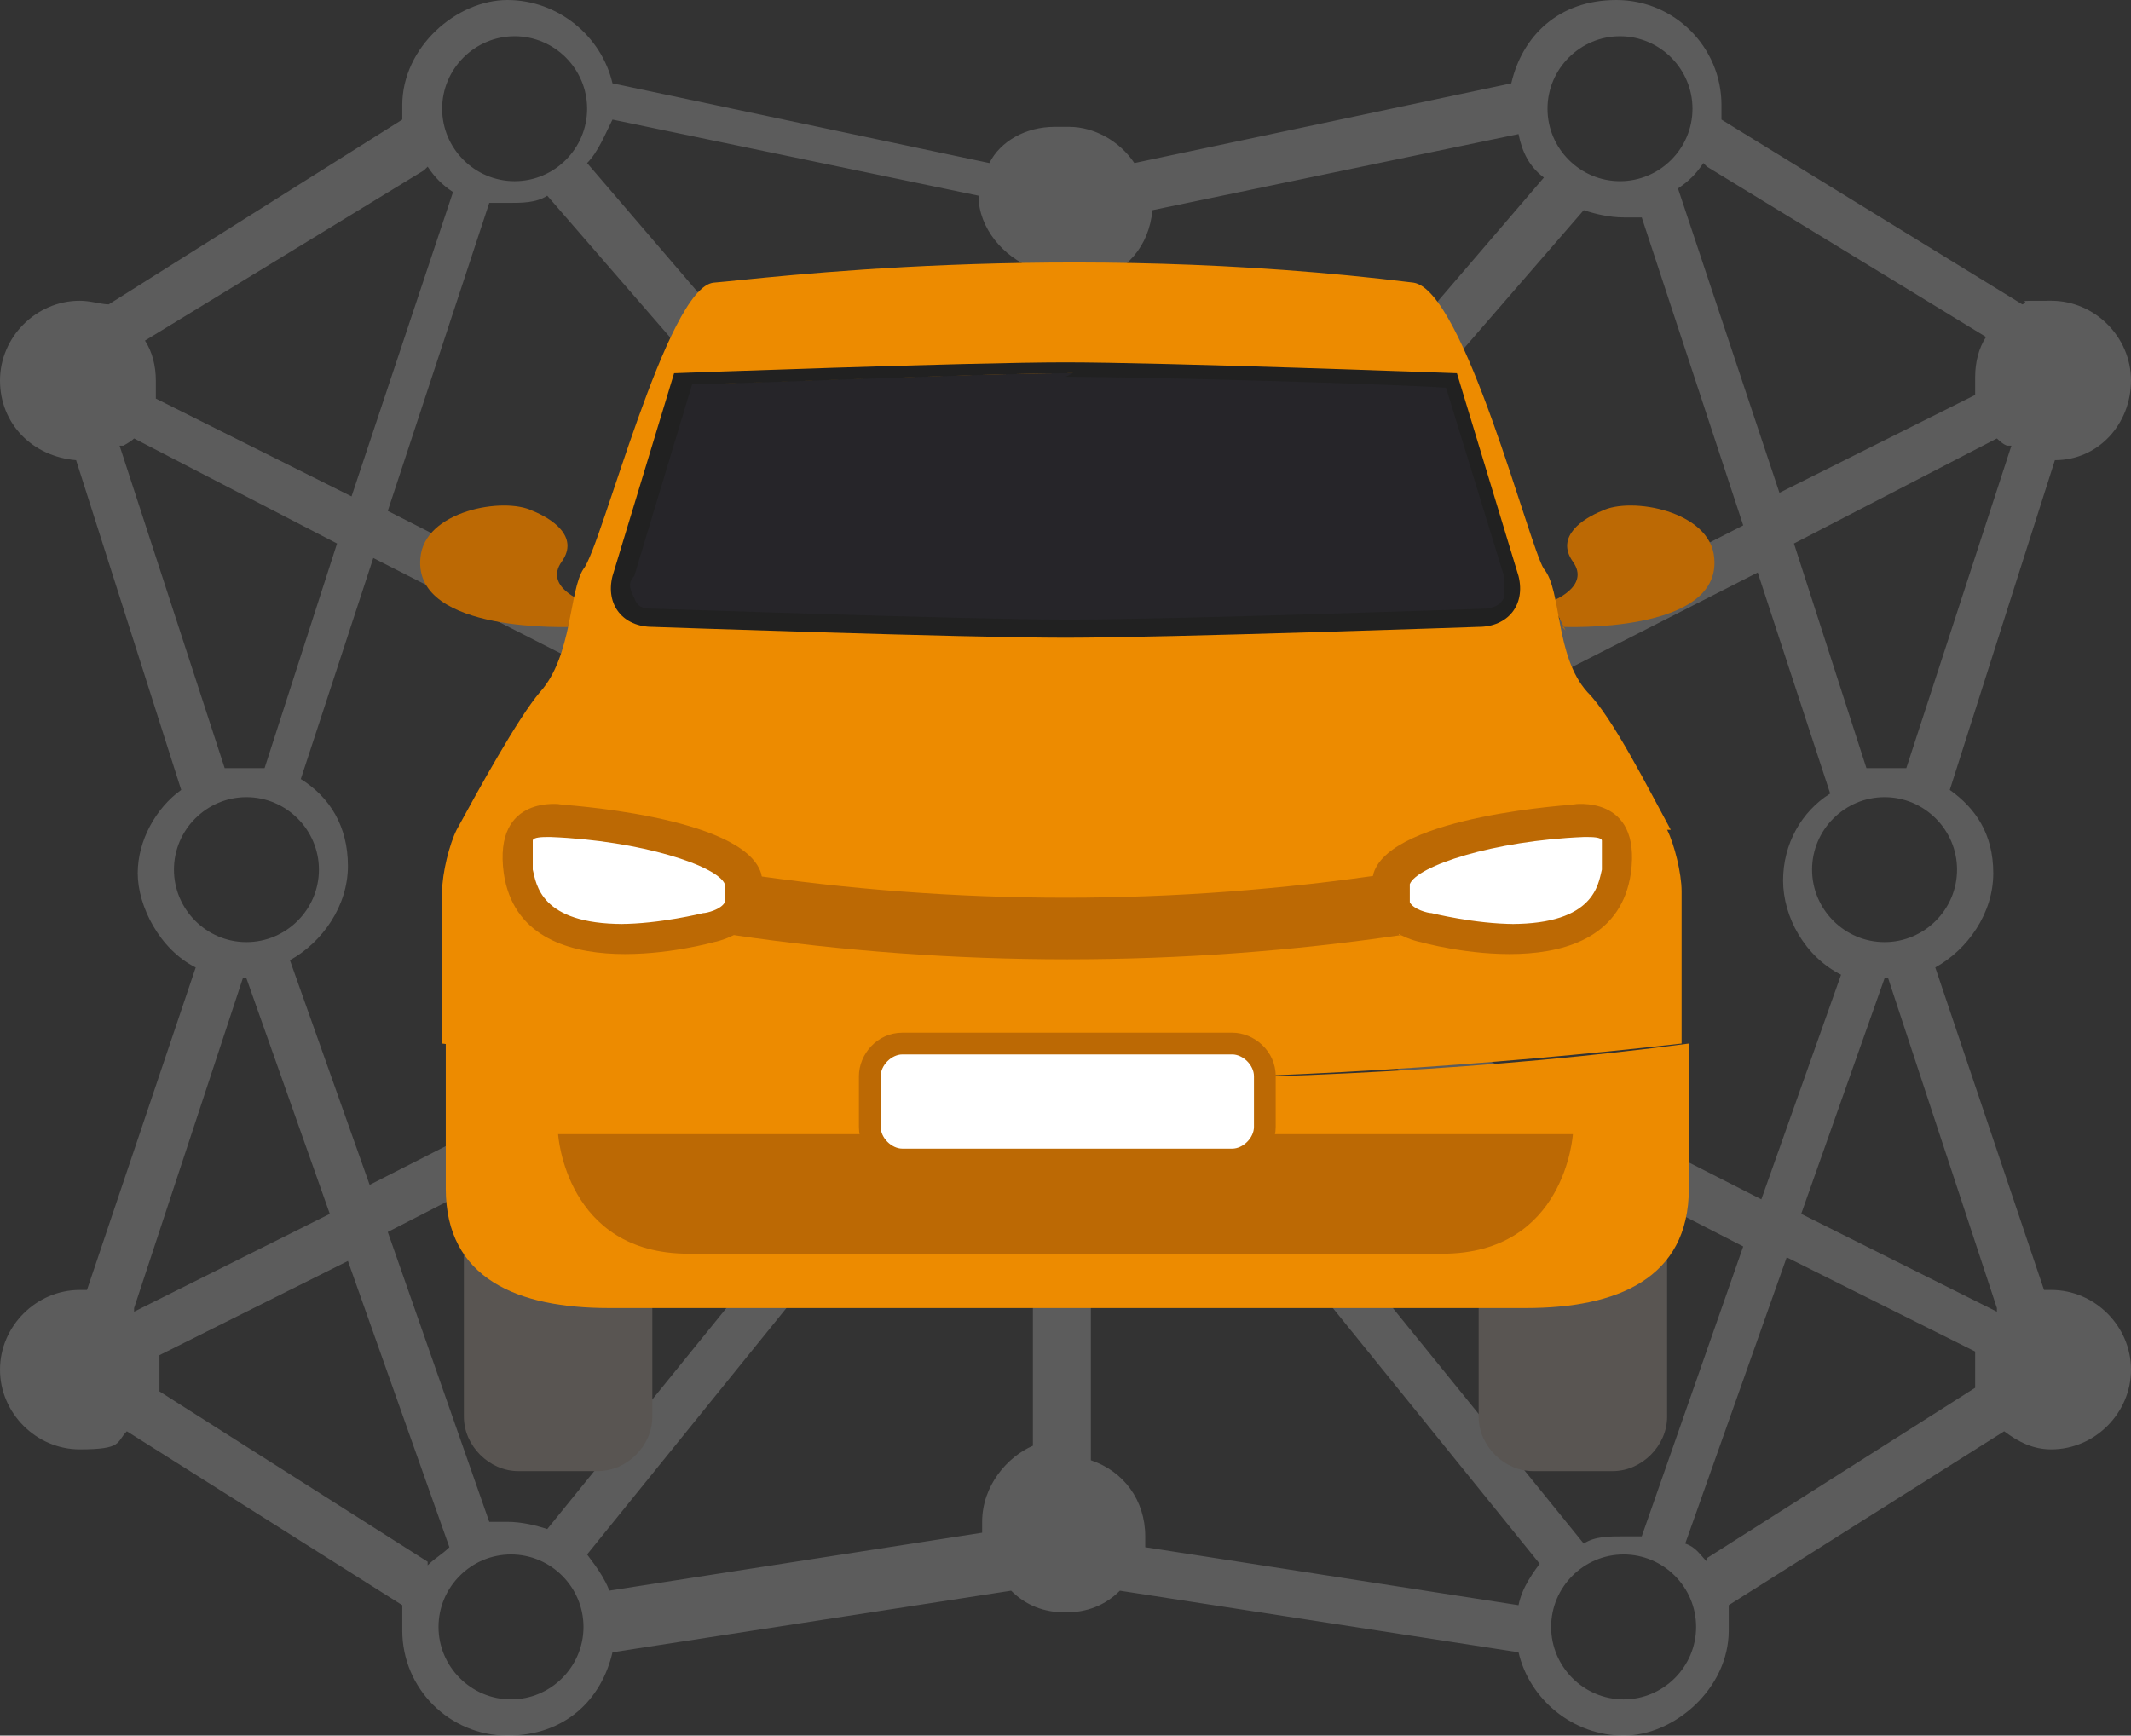 <?xml version="1.0" encoding="UTF-8" standalone="no"?> <svg xmlns:inkscape="http://www.inkscape.org/namespaces/inkscape" xmlns:sodipodi="http://sodipodi.sourceforge.net/DTD/sodipodi-0.dtd" xmlns="http://www.w3.org/2000/svg" xmlns:svg="http://www.w3.org/2000/svg" id="Layer_1" data-name="Layer 1" version="1.1" viewBox="0 0 58.8 47.9" sodipodi:docname="Opses_Homepage_New support icon.svg" width="58.8" height="47.9" inkscape:version="1.1.2 (0a00cf5339, 2022-02-04)"><rect x="0" y="0" width="58.8" height="47.9" fill="#333333" stroke="none"/><defs id="defs4"><style id="style2"> .cls-1 { fill: #595552; } .cls-1, .cls-2, .cls-3, .cls-4, .cls-5, .cls-6, .cls-7 { stroke-width: 0px; } .cls-2 { fill: #ed8b00; } .cls-3 { opacity: .2; } .cls-3, .cls-7 { fill: #fff; } .cls-4 { fill: #262529; } .cls-5 { fill: #bc6904; } .cls-6 { fill: #212121; } </style></defs><path class="cls-3" d="m 56.6,35.6 c 0,0 -0.1,0 -0.2,0 l -3,-8.9 C 54.3,26.2 55,25.2 55,24.1 55,23 54.5,22.3 53.8,21.8 l 2.9,-9.1 c 1.2,0 2.1,-1 2.1,-2.2 0,-1.2 -1,-2.2 -2.2,-2.2 -1.2,0 -0.5,0 -0.8,0.1 L 47.5,3.3 c 0,-0.1 0,-0.3 0,-0.4 C 47.5,1.3 46.2,0 44.6,0 43,0 42,1 41.7,2.3 L 31.3,4.5 c -0.4,-0.6 -1.1,-1 -1.8,-1 -0.7,0 -0.1,0 -0.2,0 0,0 -0.1,0 -0.2,0 -0.8,0 -1.5,0.4 -1.8,1 L 16.9,2.3 C 16.6,1 15.4,0 14,0 c -1.4,0 -2.9,1.3 -2.9,2.9 0,1.6 0,0.3 0,0.4 L 3,8.4 C 2.8,8.4 2.5,8.3 2.2,8.3 1,8.3 0,9.3 0,10.5 c 0,1.2 0.9,2.1 2.1,2.2 L 5,21.8 c -0.7,0.5 -1.2,1.4 -1.2,2.3 0,0.9 0.6,2.1 1.6,2.6 l -3,8.9 c 0,0 -0.1,0 -0.2,0 C 1,35.6 0,36.6 0,37.8 0,39 1,40 2.2,40 c 1.2,0 1,-0.2 1.3,-0.5 l 7.6,4.8 c 0,0.2 0,0.4 0,0.7 0,1.6 1.3,2.9 2.9,2.9 1.6,0 2.6,-1 2.9,-2.3 l 11,-1.7 c 0.4,0.4 0.9,0.6 1.5,0.6 0.6,0 0,0 0,0 0,0 0,0 0,0 0.6,0 1.1,-0.2 1.5,-0.6 l 11,1.7 c 0.3,1.3 1.5,2.3 2.9,2.3 1.4,0 2.9,-1.3 2.9,-2.9 0,-1.6 0,-0.4 0,-0.7 l 7.6,-4.8 c 0.4,0.3 0.8,0.5 1.3,0.5 1.2,0 2.2,-1 2.2,-2.2 0,-1.2 -1,-2.2 -2.2,-2.2 z M 54,24 c 0,1.1 -0.9,2 -2,2 -1.1,0 -2,-0.9 -2,-2 0,-1.1 0.9,-2 2,-2 1.1,0 2,0.9 2,2 z m 1.5,-11.7 -2.9,8.9 c -0.2,0 -0.4,0 -0.6,0 -0.2,0 -0.3,0 -0.5,0 l -2,-6.2 5.6,-2.9 c 0,0 0.2,0.2 0.3,0.2 z m -8.4,-7.7 7.7,4.7 c -0.2,0.3 -0.3,0.7 -0.3,1.1 0,0.4 0,0.3 0,0.5 L 49.1,13.6 46.3,5.2 C 46.6,5 46.8,4.8 47,4.5 Z M 44.7,1 c 1.1,0 2,0.9 2,2 0,1.1 -0.9,2 -2,2 -1.1,0 -2,-0.9 -2,-2 0,-1.1 0.9,-2 2,-2 z M 14.2,1 c 1.1,0 2,0.9 2,2 0,1.1 -0.9,2 -2,2 -1.1,0 -2,-0.9 -2,-2 0,-1.1 0.9,-2 2,-2 z m -2.4,3.6 c 0.2,0.3 0.4,0.5 0.7,0.7 L 9.7,13.7 4.3,11 c 0,-0.1 0,-0.3 0,-0.5 C 4.3,10.1 4.2,9.7 4,9.4 l 7.7,-4.7 z m -8.4,7.7 c 0,0 0.2,-0.1 0.3,-0.2 l 5.6,2.9 -2,6.2 c -0.1,0 -0.3,0 -0.5,0 -0.2,0 -0.4,0 -0.6,0 L 3.3,12.3 Z M 4.8,24 c 0,-1.1 0.9,-2 2,-2 1.1,0 2,0.9 2,2 0,1.1 -0.9,2 -2,2 -1.1,0 -2,-0.9 -2,-2 z M 3.7,36.1 6.7,27 c 0,0 0,0 0,0 0,0 0,0 0.1,0 l 2.3,6.5 -5.4,2.7 c 0,0 0,0 0,0 z m 8.1,7 -7.4,-4.7 c 0,-0.2 0,-0.4 0,-0.6 0,-0.2 0,-0.3 0,-0.4 l 5.2,-2.6 2.8,7.9 C 12.2,42.9 12,43 11.8,43.2 Z m 2.3,3.8 c -1.1,0 -2,-0.9 -2,-2 0,-1.1 0.9,-2 2,-2 1.1,0 2,0.9 2,2 0,1.1 -0.9,2 -2,2 z m 2.8,-2.7 c -0.1,-0.5 -0.4,-0.9 -0.7,-1.3 l 9.3,-11.5 -1,-0.8 -9.4,11.6 C 14.8,42.1 14.4,42 14,42 c -0.4,0 -0.4,0 -0.5,0 L 10.7,34 21.8,28.3 21.2,27.1 10.2,32.7 8,26.5 C 8.9,26 9.6,25 9.6,23.9 9.6,22.8 9.1,22 8.3,21.5 l 2,-6.1 10.8,5.5 0.6,-1.2 -11,-5.6 2.8,-8.5 c 0.2,0 0.3,0 0.5,0 0.4,0 0.8,0 1.1,-0.2 l 9.1,10.5 1,-0.9 -9,-10.5 C 16.5,4.2 16.7,3.7 16.9,3.3 L 27,5.4 c 0,0.9 0.7,1.7 1.5,2 v 32.5 c -0.7,0.3 -1.4,1.1 -1.4,2.1 0,1 0,0.2 0,0.3 L 16.8,43.9 Z M 42.6,43 c -0.3,0.4 -0.6,0.8 -0.7,1.3 L 31.6,42.7 c 0,-0.1 0,-0.2 0,-0.3 0,-1 -0.6,-1.8 -1.5,-2.1 V 7.8 c 1,-0.3 1.6,-1 1.7,-2 L 41.9,3.7 c 0.1,0.5 0.3,0.9 0.7,1.2 l -9,10.5 1,0.9 9.1,-10.5 C 44,5.9 44.4,6 44.8,6 c 0.4,0 0.4,0 0.5,0 l 2.8,8.5 -11,5.6 0.6,1.2 10.8,-5.5 2,6.1 c -0.8,0.5 -1.3,1.4 -1.3,2.4 0,1 0.6,2.1 1.6,2.6 l -2.2,6.2 -11,-5.6 -0.6,1.2 11.1,5.7 -2.8,8 c -0.2,0 -0.4,0 -0.5,0 -0.4,0 -0.8,0 -1.1,0.2 L 34.3,31 l -1,0.8 9.3,11.5 z m 2.2,3.9 c -1.1,0 -2,-0.9 -2,-2 0,-1.1 0.9,-2 2,-2 1.1,0 2,0.9 2,2 0,1.1 -0.9,2 -2,2 z m 2.3,-3.8 c -0.2,-0.2 -0.3,-0.4 -0.6,-0.5 l 2.8,-7.9 5.2,2.6 c 0,0.1 0,0.3 0,0.4 0,0.2 0,0.4 0,0.6 L 47.1,43 Z m 8,-6.9 L 49.7,33.5 52,27 c 0,0 0,0 0.1,0 0.1,0 0,0 0,0 l 3,9.1 c 0,0 0,0 0,0 z" id="path6"></path><g id="g44"><path class="cls-5" d="m 15.8,17.3 c 0,0 -4.4,0.2 -4.2,-1.9 0.1,-1.3 2.3,-1.7 3.1,-1.3 0.5,0.2 1.3,0.7 0.8,1.4 -0.5,0.7 0.6,1.1 0.6,1.1 l -0.4,0.8 z" id="path8"></path><path class="cls-5" d="m 43.1,17.3 c 0,0 4.4,0.2 4.2,-1.9 -0.1,-1.3 -2.3,-1.7 -3.1,-1.3 -0.5,0.2 -1.3,0.7 -0.8,1.4 0.5,0.7 -0.6,1.1 -0.6,1.1 l 0.4,0.8 z" id="path10"></path><path class="cls-1" d="m 16.5,40.6 h -2.2 c -0.8,0 -1.5,-0.7 -1.5,-1.5 V 34.5 H 18 v 4.6 c 0,0.8 -0.7,1.5 -1.5,1.5 z" id="path12"></path><path class="cls-1" d="m 44.5,40.6 h -2.2 c -0.8,0 -1.5,-0.7 -1.5,-1.5 V 34.5 H 46 v 4.6 c 0,0.8 -0.7,1.5 -1.5,1.5 z" id="path14"></path><path class="cls-2" d="m 12.3,28.8 v 4 c 0,2.5 2,3.3 4.5,3.3 h 25.3 c 2.5,0 4.5,-0.8 4.5,-3.3 v -4 c -5.3,0.7 -11.1,1 -17.1,1 -6,0 -11.8,-0.4 -17.1,-1 z" id="path16"></path><path class="cls-2" d="M 46.1,22.9 C 45.5,21.8 44.5,19.8 43.8,19.1 42.9,18.1 43.1,16.3 42.6,15.7 42.2,15.1 40.4,8 39,7.8 29.3,6.6 21,7.7 19.7,7.8 c -1.3,0.1 -3.1,7.3 -3.6,7.9 -0.4,0.6 -0.3,2.4 -1.2,3.4 -0.6,0.7 -1.7,2.7 -2.3,3.8 -0.2,0.4 -0.4,1.2 -0.4,1.7 v 4.2 c 5.3,0.7 11.1,1 17.1,1 6,0 11.8,-0.4 17.1,-1 v -4.2 c 0,-0.5 -0.2,-1.3 -0.4,-1.7 z" id="path18"></path><g id="g24"><path class="cls-4" d="M 29.4,17.4 C 26.6,17.4 18.1,17.1 18,17.1 17.7,17.1 17.4,17 17.2,16.8 17,16.6 17,16.3 17.1,16 l 1.7,-5.4 c 1.1,0 8.2,-0.3 10.6,-0.3 2.4,0 9.5,0.3 10.6,0.3 l 1.7,5.4 c 0,0.3 0,0.6 -0.1,0.8 -0.2,0.2 -0.5,0.3 -0.8,0.3 0,0 -8.6,0.3 -11.4,0.3 z" id="path20"></path><path class="cls-6" d="m 29.4,10.4 c 2.4,0 9,0.2 10.5,0.3 l 1.6,5.2 c 0,0.2 0,0.5 0,0.6 -0.1,0.2 -0.3,0.3 -0.6,0.3 0,0 -8.6,0.3 -11.4,0.3 -2.8,0 -11.3,-0.3 -11.4,-0.3 -0.3,0 -0.5,0 -0.6,-0.3 -0.1,-0.2 -0.2,-0.4 0,-0.6 l 1.6,-5.3 c 1.5,0 8.1,-0.3 10.5,-0.3 v 0 z m 0,-0.4 c -2.7,0 -10.8,0.3 -10.8,0.3 l -1.7,5.6 c -0.2,0.8 0.3,1.4 1.1,1.4 0,0 8.6,0.3 11.4,0.3 2.8,0 11.4,-0.3 11.4,-0.3 0.8,0 1.3,-0.6 1.1,-1.4 l -1.7,-5.6 c 0,0 -8.1,-0.3 -10.8,-0.3 z" id="path22"></path></g><path class="cls-5" d="m 29.4,31.3 h -14 c 0,0 0.2,3.3 3.6,3.3 h 20.8 c 3.4,0 3.6,-3.3 3.6,-3.3 z" id="path26"></path><path class="cls-5" d="m 15.4,22.2 c 0,0 5.1,0.3 5.6,1.9 0.4,1.6 -1.3,1.9 -1.3,1.9 0,0 -5.3,1.5 -5.8,-1.9 -0.3,-2.2 1.6,-1.9 1.6,-1.9 z" id="path28"></path><path class="cls-7" d="m 17.2,25.5 c -2.3,0 -2.4,-1.1 -2.5,-1.5 0,-0.6 0,-0.8 0,-0.8 0,-0.1 0.3,-0.1 0.4,-0.1 v 0 c 0,0 0.1,0 0.1,0 2.5,0.1 4.6,0.8 4.8,1.3 0,0.3 0,0.4 0,0.5 -0.1,0.2 -0.5,0.3 -0.6,0.3 0,0 -1.2,0.3 -2.3,0.3 z" id="path30"></path><path class="cls-5" d="m 43.5,22.2 c 0,0 -5.1,0.3 -5.6,1.9 -0.4,1.6 1.3,1.9 1.3,1.9 0,0 5.3,1.5 5.8,-1.9 0.3,-2.2 -1.6,-1.9 -1.6,-1.9 z" id="path32"></path><path class="cls-7" d="m 41.7,25.5 c 2.3,0 2.4,-1.1 2.5,-1.5 0,-0.6 0,-0.8 0,-0.8 0,-0.1 -0.3,-0.1 -0.4,-0.1 v 0 c 0,0 -0.1,0 -0.1,0 -2.5,0.1 -4.6,0.8 -4.8,1.3 0,0.3 0,0.4 0,0.5 0.1,0.2 0.5,0.3 0.6,0.3 0,0 1.2,0.3 2.3,0.3 z" id="path34"></path><g id="g40"><rect class="cls-7" x="24" y="28.8" width="10.9" height="3.2" rx="0.9" ry="0.9" id="rect36"></rect><path class="cls-5" d="m 34,32.3 h -9.1 c -0.6,0 -1.2,-0.5 -1.2,-1.2 v -1.4 c 0,-0.6 0.5,-1.2 1.2,-1.2 H 34 c 0.6,0 1.2,0.5 1.2,1.2 v 1.4 c 0,0.6 -0.5,1.2 -1.2,1.2 z m -9.1,-3.2 c -0.3,0 -0.6,0.3 -0.6,0.6 v 1.4 c 0,0.3 0.3,0.6 0.6,0.6 H 34 c 0.3,0 0.6,-0.3 0.6,-0.6 v -1.4 c 0,-0.3 -0.3,-0.6 -0.6,-0.6 z" id="path38"></path></g><path class="cls-5" d="m 38.7,25.8 c -6.1,0.9 -12.4,0.9 -18.5,0 0,-0.6 0.2,-1.1 0.2,-1.7 6,0.9 12,0.9 18,0 0,0.6 0.2,1.1 0.2,1.7 z" id="path42"></path></g></svg> 
